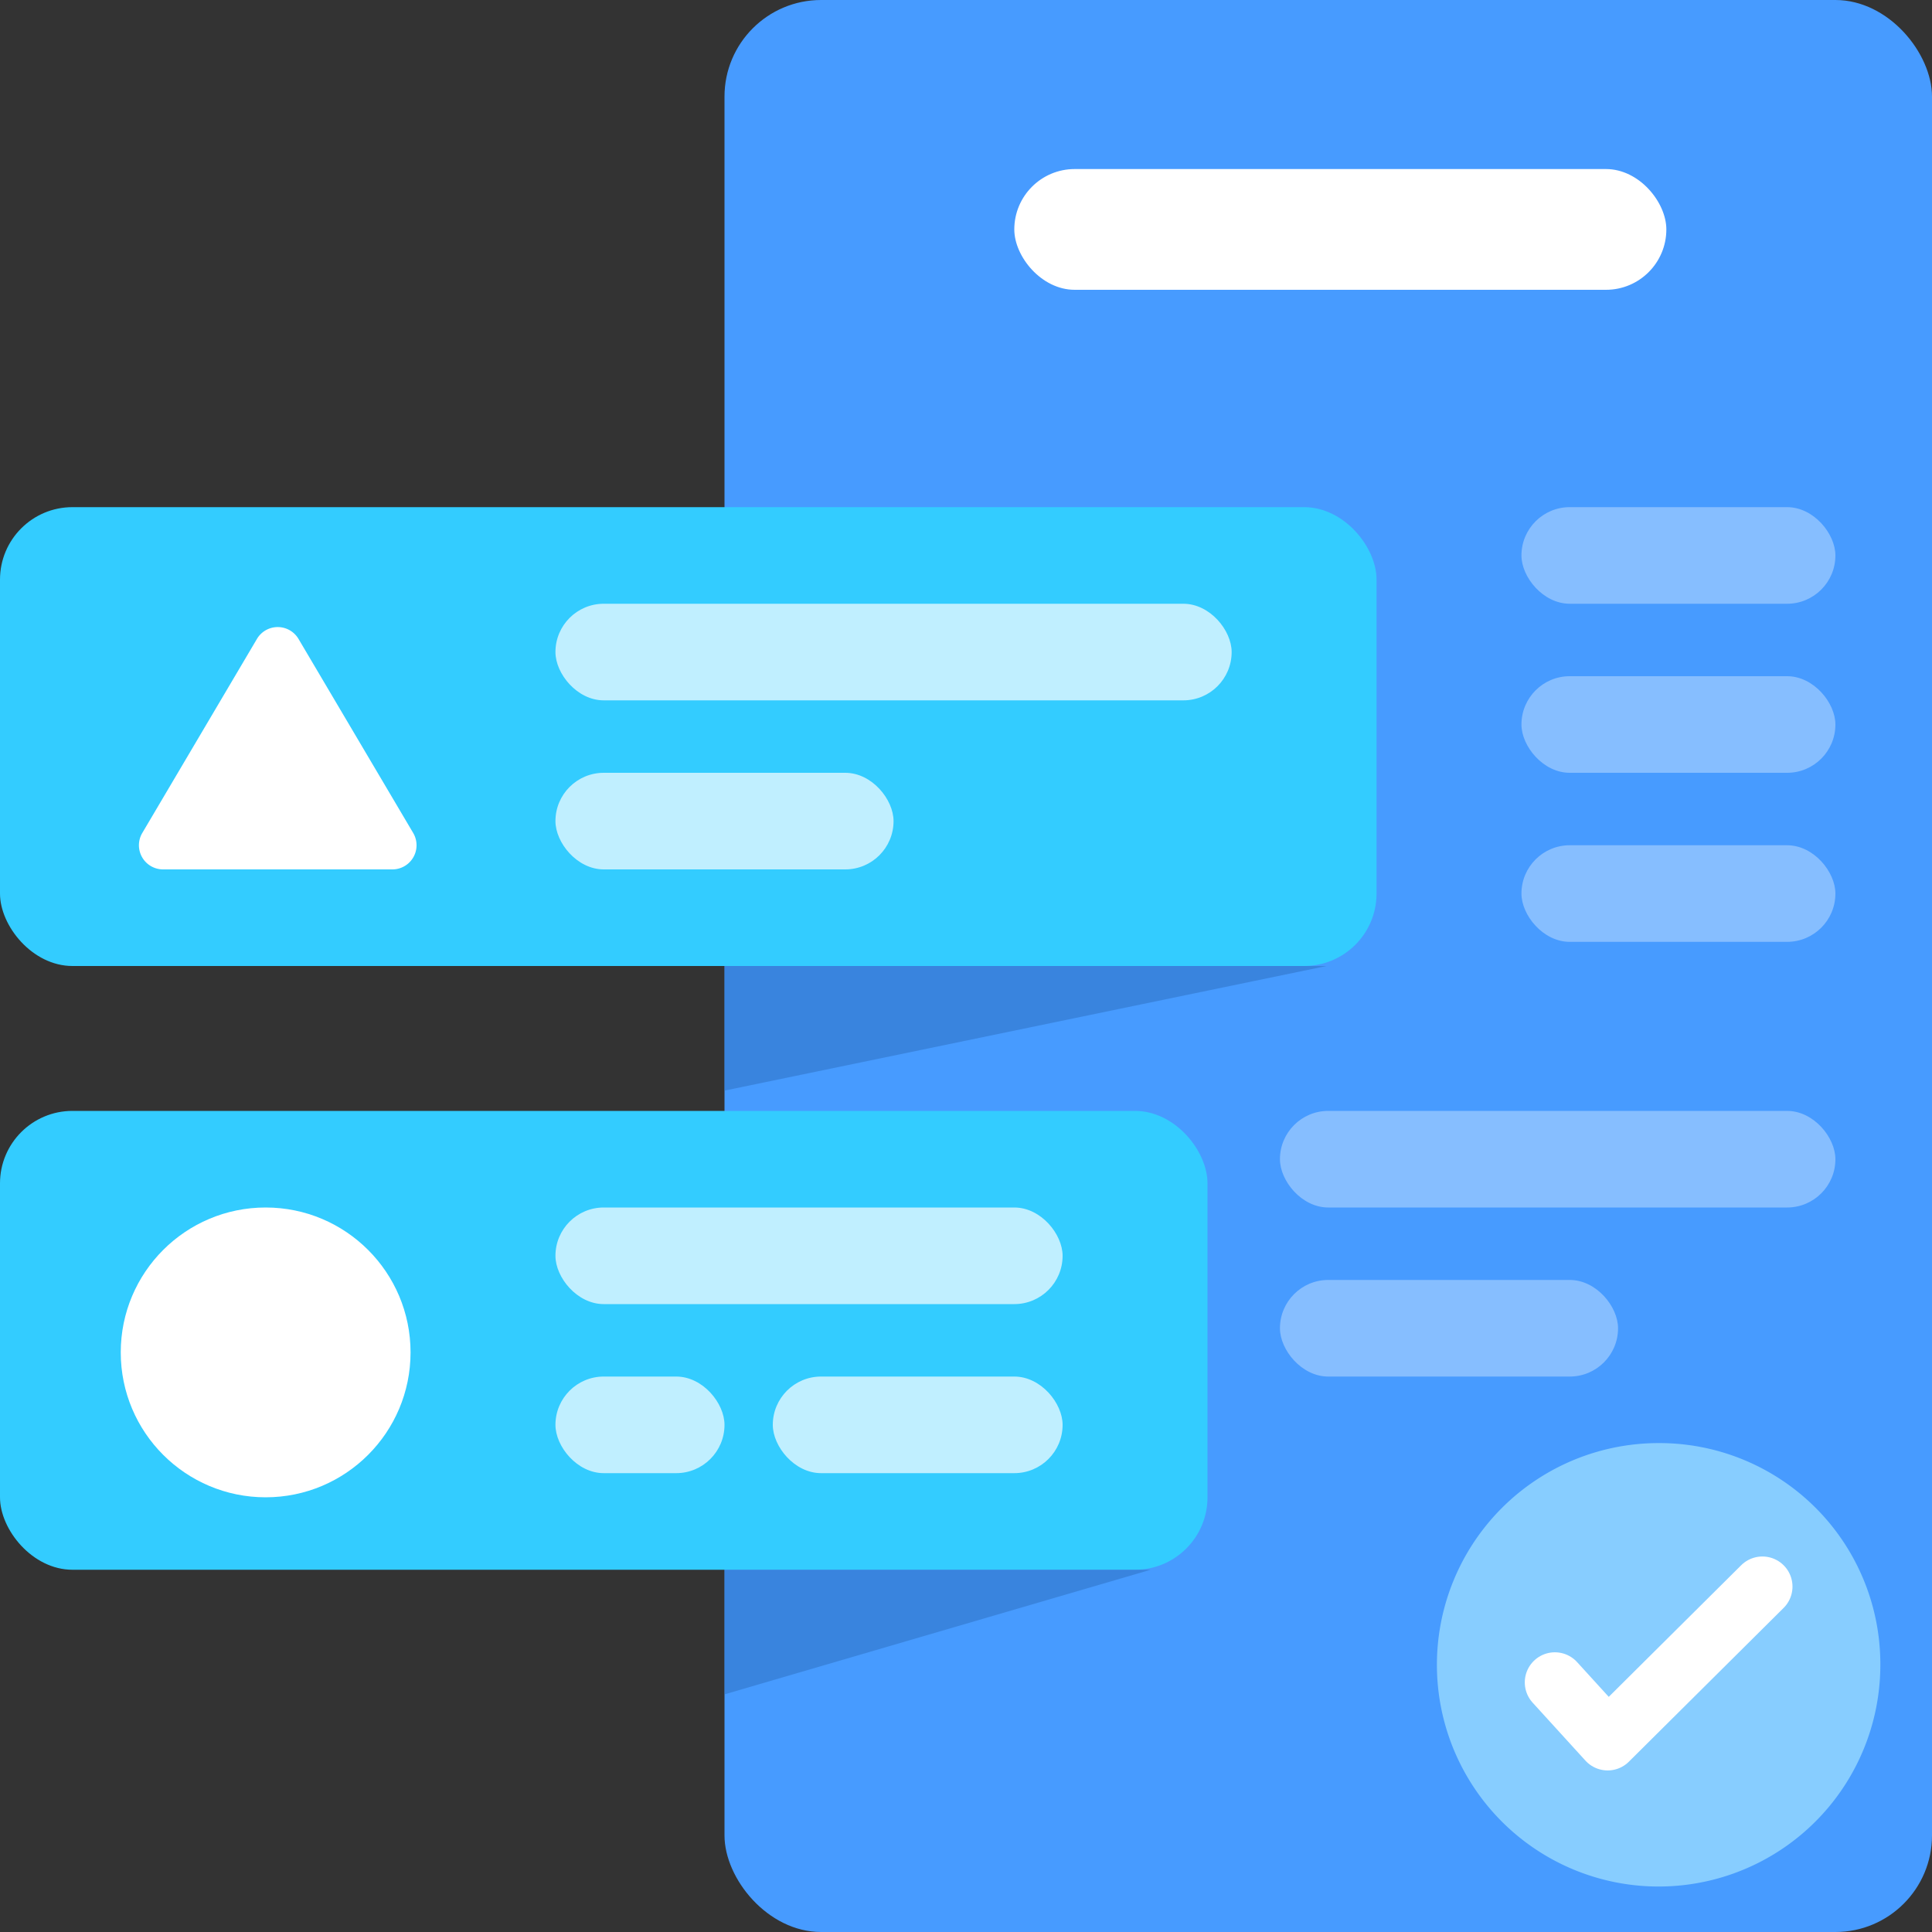 <svg id="WDS-Icon-02" xmlns="http://www.w3.org/2000/svg" width="80" height="80" viewBox="0 0 80 80">
  <rect x="0" y="0" width="80" height="80" fill="#333333" stroke="none"/>
  <rect id="Rectangle_27000" data-name="Rectangle 27000" width="50" height="80" rx="4" transform="translate(30)" fill="#479bff"/>
  <g id="Group_116077" data-name="Group 116077" transform="translate(-1008 -1617)">
    <rect id="Rectangle_27001" data-name="Rectangle 27001" width="57" height="19" rx="3" transform="translate(1008 1638)" fill="#3cf"/>
    <path id="Polygon_1" data-name="Polygon 1" d="M5.639,1.457a1,1,0,0,1,1.722,0l4.748,8.034A1,1,0,0,1,11.248,11h-9.5A1,1,0,0,1,.892,9.491Z" transform="translate(1013 1642)" fill="#fff"/>
    <g id="Group_116075" data-name="Group 116075" transform="translate(0 -4)">
      <rect id="Rectangle_27002" data-name="Rectangle 27002" width="28" height="4" rx="2" transform="translate(1031 1646)" fill="rgba(255,255,255,0.69)"/>
      <rect id="Rectangle_27003" data-name="Rectangle 27003" width="14" height="4" rx="2" transform="translate(1031 1653)" fill="rgba(255,255,255,0.69)"/>
    </g>
  </g>
  <rect id="Rectangle_27004" data-name="Rectangle 27004" width="50" height="19" rx="3" transform="translate(0 46)" fill="#3cf"/>
  <g id="Group_116076" data-name="Group 116076" transform="translate(16 50)">
    <rect id="Rectangle_27002-2" data-name="Rectangle 27002" width="21" height="4" rx="2" transform="translate(7)" fill="rgba(255,255,255,0.69)"/>
    <rect id="Rectangle_27003-2" data-name="Rectangle 27003" width="7" height="4" rx="2" transform="translate(7 7)" fill="rgba(255,255,255,0.69)"/>
    <rect id="Rectangle_27005" data-name="Rectangle 27005" width="12" height="4" rx="2" transform="translate(16 7)" fill="rgba(255,255,255,0.69)"/>
  </g>
  <circle id="Ellipse_4250" data-name="Ellipse 4250" cx="6" cy="6" r="6" transform="translate(5 50)" fill="#fff"/>
  <path id="Path_144608" data-name="Path 144608" d="M24.509,59.453a9.181,9.181,0,1,1-9.181-9.123,9.152,9.152,0,0,1,9.181,9.123" transform="translate(53.352 9.425)" fill="rgba(175,235,255,0.62)"/>
  <path id="Path_144609" data-name="Path 144609" d="M14.09,63.958l2.186,2.4,6.407-6.367" transform="translate(50.294 5.706)" fill="none" stroke="#fff" stroke-linecap="round" stroke-linejoin="round" stroke-width="2.492"/>
  <path id="Path_144610" data-name="Path 144610" d="M4668,1681v5.16l17.646-5.16Z" transform="translate(-4638 -1616)" fill="#2d6fbe" opacity="0.5"/>
  <path id="Path_144611" data-name="Path 144611" d="M4668,1681v5.16l24.931-5.16Z" transform="translate(-4638 -1641)" fill="#2d6fbe" opacity="0.5"/>
  <rect id="Rectangle_27002-3" data-name="Rectangle 27002" width="23" height="4" rx="2" transform="translate(53 46)" fill="rgba(255,255,255,0.69)" opacity="0.5"/>
  <rect id="Rectangle_27003-3" data-name="Rectangle 27003" width="14" height="4" rx="2" transform="translate(53 53)" fill="rgba(255,255,255,0.69)" opacity="0.5"/>
  <rect id="Rectangle_27006" data-name="Rectangle 27006" width="13" height="4" rx="2" transform="translate(63 35)" fill="rgba(255,255,255,0.69)" opacity="0.5"/>
  <rect id="Rectangle_27007" data-name="Rectangle 27007" width="13" height="4" rx="2" transform="translate(63 28)" fill="rgba(255,255,255,0.69)" opacity="0.5"/>
  <rect id="Rectangle_27008" data-name="Rectangle 27008" width="13" height="4" rx="2" transform="translate(63 21)" fill="rgba(255,255,255,0.69)" opacity="0.5"/>
  <rect id="Rectangle_27009" data-name="Rectangle 27009" width="27" height="5" rx="2.5" transform="translate(42 7)" fill="#fff"/>
</svg>
